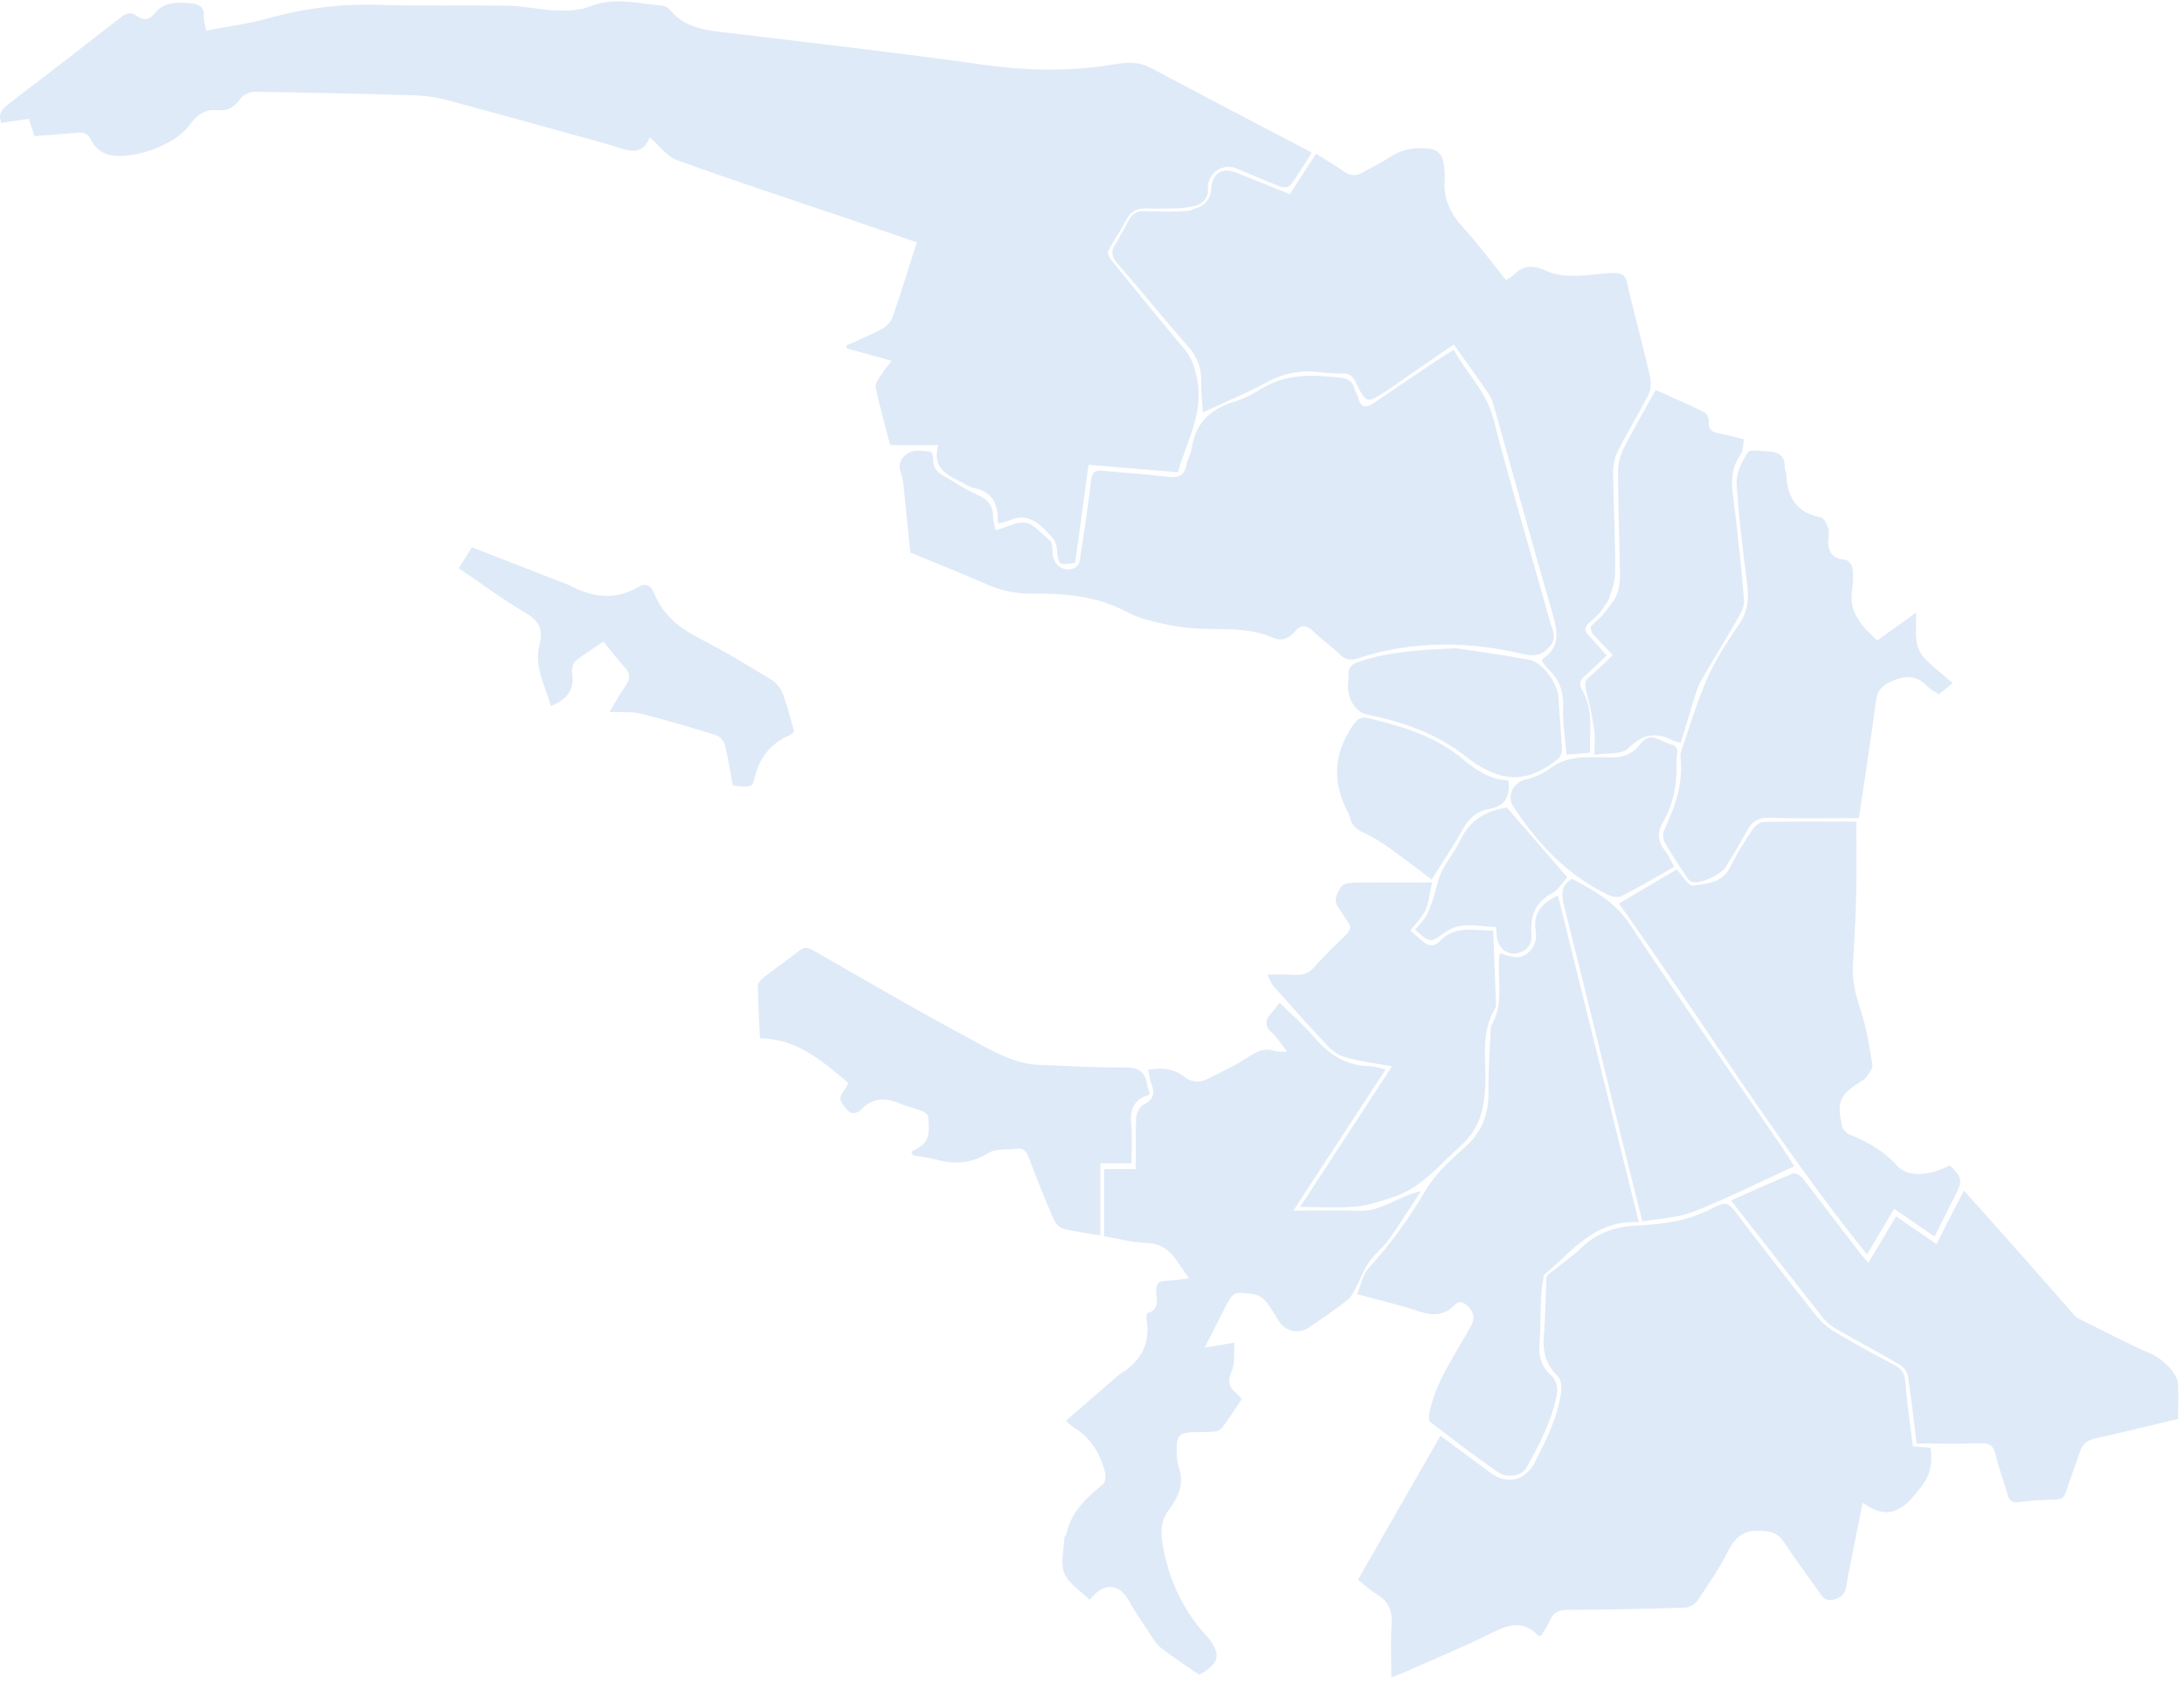 <svg width="378" height="291" viewBox="0 0 378 291" fill="none" xmlns="http://www.w3.org/2000/svg">
<path d="M204.99 60.411C200.701 55.311 196.503 50.143 192.318 44.967C191.993 44.571 191.617 43.814 191.783 43.482C192.131 42.781 192.531 42.104 192.947 41.438C192.944 41.42 192.944 41.401 192.947 41.383C193.43 40.591 193.985 39.831 194.416 39.007C194.702 38.39 195.048 37.804 195.45 37.256C195.734 36.904 196.091 36.616 196.496 36.413H196.341C196.424 36.413 196.507 36.385 196.591 36.369C196.764 36.285 196.946 36.22 197.133 36.175C197.892 36.048 198.665 36.025 199.43 36.104C201.327 36.06 203.244 36.179 205.113 35.946H205.141C205.556 35.839 205.98 35.803 206.4 35.732C206.71 35.662 207.017 35.576 207.319 35.474C207.573 35.369 207.812 35.229 208.028 35.059C208.534 34.658 208.895 34.101 209.053 33.474C209.053 33.146 209.053 32.817 209.053 32.492C209.047 31.893 209.192 31.301 209.474 30.772C209.755 30.242 210.165 29.792 210.666 29.462C211.167 29.132 211.742 28.933 212.34 28.882C212.937 28.832 213.538 28.932 214.087 29.174C216.637 30.235 219.156 31.364 221.73 32.342C222.185 32.52 223.116 32.389 223.353 32.057C224.648 30.271 225.793 28.374 227.032 26.441C226.549 26.164 226.276 25.994 225.991 25.847C217.065 21.17 208.127 16.525 199.244 11.777C197.292 10.731 195.355 10.707 193.304 11.064C185.649 12.39 178.033 12.287 170.335 11.214C155.654 9.167 140.923 7.472 126.207 5.698C122.448 5.246 118.682 4.993 116.009 1.777C115.673 1.359 115.196 1.077 114.667 0.985C110.449 0.621 106.275 -0.599 101.994 1.155C100.212 1.876 98.034 1.856 96.054 1.789C93.365 1.698 90.688 1.025 88.003 0.997C80.478 0.858 72.954 1.072 65.43 0.847C59.042 0.636 52.66 1.409 46.508 3.14C43.007 4.122 39.38 4.581 35.685 5.298C35.487 4.185 35.237 3.532 35.289 2.902C35.42 1.211 34.43 0.708 33.036 0.577C30.703 0.363 28.394 0.241 26.719 2.379C25.832 3.504 24.787 3.567 23.642 2.732C22.632 1.983 21.813 2.288 20.87 3.033C14.375 8.107 7.849 13.14 1.291 18.133C0.222 18.948 -0.329 19.792 0.214 21.265L4.998 20.556C5.334 21.606 5.627 22.536 5.956 23.562C8.534 23.36 11.025 23.194 13.508 22.952C14.732 22.834 15.318 23.297 15.884 24.422C16.414 25.419 17.278 26.2 18.324 26.627C22.185 27.997 30.121 25.293 32.735 21.725C33.998 19.998 35.356 18.838 37.606 19.071C39.416 19.257 40.659 18.493 41.705 16.965C42.14 16.327 43.32 15.871 44.152 15.883C52.983 16.007 61.814 16.201 70.645 16.465C72.746 16.471 74.84 16.714 76.887 17.19C86.359 19.709 95.793 22.386 105.245 24.98C107.978 25.728 110.952 27.57 112.449 23.764C114.128 25.21 115.447 27.095 117.201 27.724C126.915 31.237 136.741 34.456 146.506 37.759C150.526 39.126 154.534 40.531 158.68 41.937C157.25 46.412 155.943 50.689 154.474 54.911C154.109 55.774 153.459 56.485 152.633 56.926C150.653 57.996 148.534 58.847 146.475 59.79L146.51 60.265L154.324 62.451C153.69 63.283 153.136 63.92 152.672 64.641C152.209 65.362 151.417 66.312 151.556 66.993C152.237 70.328 153.187 73.603 154.074 77.024H162.395C161.206 81.147 164.145 82.299 166.802 83.654C167.294 83.974 167.827 84.226 168.386 84.402C171.689 85 172.79 87.174 172.683 90.247C172.683 90.342 172.818 90.445 172.921 90.596C173.494 90.459 174.059 90.287 174.612 90.081C178.017 88.552 180.049 90.719 182.025 92.881C182.533 93.444 182.849 94.154 182.928 94.909C183.106 97.744 183.249 97.906 186.096 97.36C186.857 91.76 187.625 86.137 188.405 80.426L203.877 81.733C205.319 76.478 208.285 71.726 207.243 65.892C206.84 63.758 206.36 62.039 204.99 60.411Z" fill="#DFEAF8"/>
<path d="M285.619 65.378C284.59 60.824 283.417 56.305 282.269 51.782C281.081 47.145 282.13 46.844 276.012 47.49C273.319 47.775 270.226 48.005 267.893 46.967C265.367 45.838 263.743 45.779 261.902 47.64C261.511 47.949 261.087 48.215 260.638 48.432C258.187 45.407 255.866 42.278 253.265 39.407C251.075 36.983 249.736 34.413 250.057 31.091C250.091 30.162 250.023 29.232 249.855 28.319C249.661 26.734 248.691 25.812 247.178 25.685C244.921 25.491 242.738 25.772 240.747 27.079C239.206 28.085 237.527 28.869 235.935 29.804C234.794 30.473 233.777 30.501 232.644 29.705C231.107 28.623 229.476 27.677 227.769 26.6L223.247 33.59C220.078 32.314 217.029 31.099 213.992 29.875C211.505 28.869 209.79 29.986 209.635 32.647C209.631 32.737 209.62 32.827 209.604 32.916C209.573 33.422 209.422 33.914 209.164 34.35C209.164 34.401 209.129 34.457 209.113 34.508C209.113 34.488 209.113 34.469 209.113 34.445C208.641 35.214 207.9 35.779 207.034 36.029L206.764 36.092C206.398 36.3 205.994 36.435 205.576 36.488C203.617 36.642 201.65 36.671 199.688 36.575H199.648C198.856 36.575 198 36.437 197.201 36.615C196.553 36.771 195.988 37.163 195.616 37.716C195.272 38.253 194.961 38.811 194.686 39.387C194.456 39.815 194.191 40.219 193.925 40.623C193.769 41.135 193.522 41.615 193.197 42.041C192.124 43.45 192.405 44.476 193.553 45.779C197.68 50.495 201.604 55.382 205.731 60.099C207.168 61.657 207.943 63.714 207.893 65.833C207.893 67.584 208.063 69.338 208.174 71.377C212.186 69.504 215.964 67.948 219.536 66.011C222.211 64.565 225.272 63.997 228.288 64.388C229.66 64.562 231.043 64.648 232.426 64.645C233.614 64.613 234.2 65.207 234.668 66.174C236.473 69.884 236.497 69.892 240.046 67.584C241.535 66.609 242.968 65.552 244.433 64.542C246.81 62.911 249.186 61.287 251.625 59.612C253.72 62.566 255.72 65.338 257.66 68.15C258.049 68.76 258.336 69.428 258.512 70.13C261.914 82.153 265.244 94.2 268.713 106.203C269.584 109.225 270.119 111.945 267.018 114.005C266.939 114.056 266.951 114.246 266.903 114.432C267.261 114.962 267.658 115.464 268.091 115.933C270.016 117.719 270.638 119.85 270.535 122.487C270.432 125.125 270.899 127.806 271.125 130.59L275.2 130.249C275.109 126.42 275.826 122.749 273.818 119.394C273.283 118.507 273.422 117.707 274.289 116.975C275.576 115.866 276.768 114.642 278.075 113.411C276.966 112.171 275.925 110.999 274.879 109.846C274.678 109.64 274.523 109.393 274.424 109.122C274.392 109.037 274.379 108.947 274.384 108.857C274.39 108.767 274.414 108.679 274.455 108.599C274.611 108.254 274.842 107.95 275.133 107.708C275.529 107.312 275.956 106.948 276.368 106.563C277.204 105.771 277.75 104.797 278.384 103.859C278.923 102.31 279.521 100.758 279.544 99.201C279.627 93.341 279.243 87.475 279.188 81.611C279.202 80.311 279.518 79.033 280.111 77.876C281.75 74.653 283.647 71.54 285.287 68.336C285.716 67.412 285.833 66.374 285.619 65.378Z" fill="#DFEAF8"/>
<path d="M334.115 250.535L331.082 250.294C330.611 246.452 330.036 242.805 329.771 239.138C329.656 237.59 329.086 236.833 327.791 236.156C324.405 234.398 321.059 232.552 317.78 230.612C316.484 229.853 315.333 228.871 314.378 227.713C309.57 221.68 304.831 215.595 300.161 209.457C299.139 208.11 298.375 208.051 296.937 208.791C294.982 209.841 292.903 210.639 290.748 211.167C288.164 211.695 285.542 212.008 282.906 212.102C279.342 212.3 276.329 213.413 273.687 215.924C271.858 217.662 269.838 219.048 267.921 220.581C267.904 220.61 267.881 220.636 267.854 220.656L267.822 220.684L267.759 220.767C267.757 220.775 267.757 220.783 267.759 220.791V220.814C267.739 220.85 267.719 220.886 267.703 220.921L267.656 221.032C267.478 224.41 267.49 227.737 267.2 231.138C266.967 233.911 267.561 236.128 269.577 238.089C270.127 238.619 270.325 239.827 270.222 240.671C269.656 245.134 267.676 249.094 265.656 253.01C263.973 256.254 260.904 257.018 257.93 254.836C255.126 252.777 252.346 250.694 249.312 248.44C244.493 256.856 239.768 265.101 235.032 273.362C236.315 274.368 237.23 275.251 238.295 275.884C240.35 277.1 241.016 278.783 240.853 281.143C240.651 284.07 240.802 287.02 240.802 290.252C241.768 289.888 242.311 289.709 242.83 289.48C247.998 287.179 253.245 285.032 258.302 282.51C261.221 281.052 263.751 280.383 266.242 283.04C266.301 283.104 266.492 283.04 266.729 283.04C267.314 282.187 267.835 281.292 268.289 280.363C268.891 278.926 269.85 278.593 271.359 278.585C278.146 278.55 284.934 278.399 291.718 278.189C292.135 278.134 292.537 277.995 292.899 277.779C293.261 277.563 293.574 277.275 293.821 276.934C295.69 274.162 297.618 271.362 299.111 268.368C300.478 265.624 302.28 264.598 305.313 264.923C306.83 265.089 307.812 265.43 308.675 266.74C310.628 269.714 312.774 272.558 314.814 275.453C315.467 276.391 315.938 277.187 317.447 276.779C318.869 276.383 319.388 275.682 319.574 274.368C319.776 272.938 320.088 271.524 320.366 270.103C321.003 266.895 321.653 263.687 322.389 260.032C327.201 263.525 329.799 260.867 332.519 257.26C334.206 255.086 334.5 253.03 334.115 250.535Z" fill="#DFEAF8"/>
<path d="M157.543 95.61C157.219 92.331 156.846 88.481 156.435 84.616C156.372 83.629 156.189 82.653 155.892 81.71C155.258 79.983 156.324 78.846 157.448 78.268C158.427 77.769 159.824 78.066 161.052 78.145C161.238 78.145 161.539 78.906 161.512 79.294C161.397 80.838 162.165 81.737 163.436 82.43C165.341 83.468 167.131 84.751 169.111 85.598C170.992 86.41 171.954 87.539 171.883 89.606C171.883 90.283 172.156 90.972 172.327 91.749C172.885 91.574 173.261 91.483 173.618 91.353C178.326 89.456 178.271 90.632 181.696 93.531C182.188 93.946 182.124 95.083 182.207 95.907C182.409 97.962 184.302 99.138 186.136 98.216C186.34 98.07 186.513 97.883 186.642 97.668C186.771 97.453 186.855 97.213 186.888 96.964C187.585 92.35 188.302 87.737 188.845 83.103C189.011 81.674 189.549 81.333 190.825 81.46C194.432 81.816 198.052 82.01 201.644 82.462C203.568 82.704 204.994 82.648 205.362 80.316C205.505 79.421 206.111 78.593 206.234 77.702C206.836 73.294 209.426 70.795 213.56 69.532C215.138 69.046 216.641 68.346 218.027 67.449C222.383 64.633 227.088 64.808 231.927 65.346C233.305 65.497 234.101 65.972 234.442 67.298C234.573 67.801 234.937 68.249 235.052 68.752C235.499 70.688 236.513 70.609 237.891 69.667C241.426 67.251 244.975 64.852 248.536 62.471C249.459 61.853 250.413 61.283 251.605 60.531C253.874 64.625 257.272 67.774 258.504 72.569C261.506 84.291 265.03 95.875 268.254 107.542C268.65 108.924 269.632 110.369 268.159 111.949C266.82 113.383 265.632 113.648 263.708 113.197C254.124 110.936 244.532 110.821 235.068 113.902C233.765 114.325 232.882 114.199 231.9 113.248C230.426 111.834 228.731 110.642 227.274 109.225C226.118 108.112 225.171 108.037 224.126 109.26C223.08 110.484 221.884 111.042 220.284 110.341C215.461 108.227 210.289 109.181 205.291 108.619C203.09 108.335 200.911 107.901 198.769 107.32C197.426 106.981 196.129 106.484 194.904 105.839C189.72 103.067 184.096 102.671 178.413 102.726C175.714 102.734 173.045 102.154 170.592 101.027C166.47 99.221 162.268 97.566 157.543 95.61Z" fill="#DFEAF8"/>
<path d="M191.098 213.939V202.308H196.583C196.583 199.251 196.492 196.368 196.642 193.489C196.682 192.673 197.216 191.509 197.866 191.168C199.585 190.317 199.981 189.272 199.276 187.565C198.983 186.86 198.931 186.052 198.733 185.113C200.963 184.777 203.002 184.816 204.768 186.206C206.115 187.268 207.509 187.458 208.998 186.709C211.212 185.593 213.477 184.539 215.564 183.216C217.148 182.199 218.601 181.157 220.629 181.878C221.152 182.064 221.781 181.953 222.775 182.001C221.773 180.726 221.1 179.577 220.15 178.738C218.776 177.518 218.962 176.48 220.059 175.284C220.502 174.805 220.851 174.255 221.441 173.498C223.456 175.478 225.555 177.268 227.318 179.343C229.919 182.405 232.929 184.424 237.071 184.492C237.84 184.492 238.604 184.801 239.816 185.062L223.848 209.492C227.88 209.492 231.539 209.377 235.19 209.524C239.151 209.682 241.998 206.922 245.934 206.134C244.089 208.906 242.319 211.765 240.39 214.482C239.4 215.868 237.959 216.929 236.984 218.323C236.074 219.622 235.551 221.179 234.79 222.588C234.339 223.428 233.923 224.402 233.206 224.965C231.028 226.667 228.735 228.228 226.446 229.784C226.039 230.049 225.583 230.23 225.105 230.316C224.627 230.402 224.137 230.391 223.663 230.284C223.189 230.177 222.742 229.976 222.347 229.692C221.953 229.409 221.619 229.05 221.365 228.636C220.613 227.475 219.956 226.236 219.073 225.182C218.546 224.558 217.825 224.129 217.025 223.963C213.461 223.428 213.461 223.48 211.778 226.762C210.752 228.778 209.723 230.79 208.483 233.214L213.651 232.338C213.524 234.093 213.817 235.903 213.188 237.245C212.396 239.007 212.685 240.057 214.031 241.134C214.351 241.438 214.649 241.765 214.922 242.112C213.774 243.807 212.669 245.514 211.465 247.149C211.111 247.503 210.638 247.712 210.138 247.736C209.16 247.835 208.158 247.795 207.172 247.811C204.004 247.85 203.549 248.314 203.683 251.49C203.655 252.217 203.742 252.944 203.941 253.644C205.085 256.579 204.008 259.006 202.297 261.287C200.887 263.16 200.832 265.093 201.244 267.394C202.293 273.275 204.622 278.439 208.634 282.858C212.103 286.684 210.376 288.212 207.541 289.808C205.228 288.197 202.971 286.747 200.872 285.1C200.024 284.438 199.47 283.377 198.852 282.45C197.688 280.696 196.452 278.969 195.462 277.112C193.957 274.3 191.233 273.382 188.611 276.863C187.07 275.33 184.972 274.071 184.207 272.249C183.479 270.51 184.136 268.19 184.207 266.127C184.207 265.893 184.508 265.679 184.564 265.434C185.391 261.656 187.958 259.2 190.833 256.915C191.256 256.583 191.435 255.557 191.292 254.935C190.48 251.549 188.773 248.741 185.688 246.912C185.257 246.598 184.851 246.251 184.473 245.874C187.245 243.463 189.953 241.098 192.67 238.746C193.047 238.376 193.455 238.04 193.89 237.74C197.454 235.582 199.137 232.544 198.448 228.327C198.389 227.958 198.448 227.258 198.606 227.218C200.737 226.644 200.19 224.929 200.111 223.551C200.012 221.994 200.729 221.626 202.091 221.602C203.2 221.602 204.301 221.373 205.806 221.206C203.656 218.434 202.571 215.195 198.472 215.084C196.048 215.009 193.656 214.355 191.098 213.939Z" fill="#DFEAF8"/>
<path d="M267.22 220.632C266.988 221.819 266.828 223.018 266.741 224.224C266.587 226.996 266.678 229.768 266.452 232.521C266.278 234.655 266.769 236.437 268.325 237.883C269.573 239.035 269.711 240.239 269.335 241.926C268.341 246.377 266.282 250.314 264.048 254.202C263.403 255.327 260.836 255.834 259.268 254.753C255.257 251.981 251.383 249.019 247.514 246.041C247.233 245.827 247.289 244.991 247.392 244.484C248.516 238.94 251.871 234.421 254.52 229.59C255.288 228.188 255.177 227.214 254.088 226.081C253.296 225.289 252.536 225 251.744 225.828C249.764 227.903 247.594 227.634 245.122 226.79C241.954 225.713 238.675 224.98 234.889 223.951C235.551 222.367 235.812 220.608 236.802 219.531C240.57 215.391 243.889 210.863 246.703 206.023C248.398 203.144 251.059 200.74 253.597 198.475C256.627 195.774 257.704 192.566 257.633 188.642C257.569 185.157 257.862 181.664 258.005 178.175C257.99 177.911 258.038 177.646 258.143 177.403C260.322 173.68 259.153 169.594 259.458 165.669C259.492 165.426 259.538 165.186 259.597 164.948C261.288 165.467 263.046 166.243 264.587 164.786C265.096 164.318 265.473 163.724 265.681 163.065C265.89 162.406 265.922 161.703 265.775 161.028C265.296 157.986 266.888 156.252 269.644 154.965L283.651 211.5C276.039 211.021 272.095 216.565 267.26 220.608L267.22 220.632Z" fill="#DFEAF8"/>
<path d="M376.976 245.53C372.204 246.666 367.472 247.85 362.743 248.884C361.298 249.197 360.439 249.838 359.971 251.236C359.223 253.549 358.324 255.814 357.595 258.127C357.286 259.101 356.823 259.458 355.781 259.481C353.611 259.529 351.425 259.683 349.279 259.929C348.194 260.052 347.762 259.691 347.481 258.681C346.824 256.337 345.917 254.056 345.386 251.688C345.014 250.021 344.198 249.708 342.657 249.751C339.113 249.862 335.565 249.787 331.719 249.787C331.264 246.112 330.832 242.203 330.25 238.302C330.103 237.473 329.637 236.733 328.951 236.243C325.387 234.136 321.708 232.2 318.108 230.144C317.177 229.658 316.345 229.003 315.653 228.212C310.331 221.48 305.071 214.747 299.599 207.73C303.277 206.098 306.782 204.498 310.346 203.041C310.742 202.887 311.637 203.437 311.998 203.9C315.245 208.059 318.417 212.268 321.625 216.454C322.136 217.127 322.71 217.749 323.371 218.533L328.167 210.482L335.157 215.286C336.741 212.165 338.262 209.195 339.909 205.999C343.703 210.264 347.374 214.375 351.029 218.498C353.564 221.361 356.078 224.24 358.605 227.103C358.866 227.485 359.195 227.817 359.575 228.081C363.86 230.216 368.113 232.437 372.489 234.362C374.224 235.126 376.869 237.574 376.968 239.51C377.067 241.447 376.976 243.32 376.976 245.53Z" fill="#DFEAF8"/>
<path d="M337.478 201.659C339.632 203.833 339.715 204.249 338.436 206.807C337.268 209.16 336.06 211.5 334.82 213.995L327.831 209.163C326.278 211.777 324.813 214.252 323.13 217.084C307.487 197.612 294.557 176.472 280.21 156.347L290.13 150.486C290.094 150.466 290.225 150.486 290.308 150.589C291.211 151.523 292.237 153.361 292.985 153.25C295.397 152.905 298.133 152.854 299.496 149.971C300.617 147.732 301.901 145.579 303.337 143.528C303.733 142.914 304.608 142.241 305.273 142.225C310.537 142.118 315.804 142.165 321.284 142.165C321.284 146.628 321.36 150.7 321.265 154.763C321.17 158.826 320.936 162.929 320.686 167.008C320.512 169.835 321.253 172.425 322.124 175.09C323.09 178.052 323.581 181.185 324.061 184.278C324.167 184.955 323.399 185.802 322.94 186.511C322.742 186.816 322.302 186.967 321.974 187.185C318.334 189.612 317.91 190.547 318.805 194.863C318.915 195.187 319.09 195.483 319.321 195.735C319.551 195.987 319.832 196.187 320.144 196.325C323.225 197.56 325.961 199.097 328.278 201.659C329.985 203.548 332.702 203.382 335.141 202.649C335.938 202.363 336.718 202.033 337.478 201.659Z" fill="#DFEAF8"/>
<path d="M324.904 110.825L331.656 105.993C331.656 107.93 331.498 109.502 331.715 111.027C331.868 112.081 332.328 113.068 333.038 113.862C334.492 115.371 336.179 116.634 337.98 118.218L335.557 120.155C334.888 119.691 334.155 119.339 333.62 118.792C331.64 116.741 329.613 116.812 327.094 118.028C325.47 118.82 324.908 119.711 324.682 121.371C323.779 128.079 322.742 134.776 321.736 141.567C316.318 141.567 311.241 141.662 306.176 141.516C304.311 141.46 303.262 142.106 302.422 143.666C301.27 145.813 299.975 147.884 298.719 149.975C297.927 151.321 294.363 152.989 292.906 152.644C292.494 152.48 292.152 152.179 291.936 151.793C290.629 149.812 289.298 147.832 288.13 145.777C287.964 145.449 287.869 145.091 287.849 144.724C287.829 144.357 287.886 143.99 288.015 143.646C289.955 139.607 291.369 135.485 290.85 130.907C290.824 130.576 290.87 130.244 290.985 129.932C292.474 125.683 293.733 121.331 295.559 117.232C297.024 113.945 299.06 110.896 301.08 107.882C302.481 105.799 302.703 103.696 302.414 101.324C301.701 95.435 300.913 89.547 300.569 83.634C300.466 81.864 301.476 79.844 302.505 78.292C302.901 77.714 304.79 78.102 305.994 78.118C307.828 78.145 308.996 78.91 308.917 80.949C308.917 81.345 309.158 81.713 309.174 82.102C309.329 86.062 310.956 88.751 315.146 89.523C315.673 89.618 316.164 90.632 316.409 91.317C316.623 91.899 316.508 92.624 316.457 93.277C316.283 95.447 317.083 96.691 319.419 96.869C319.879 96.901 320.568 97.788 320.639 98.346C320.779 99.592 320.748 100.851 320.548 102.089C319.95 105.969 322.199 108.353 324.904 110.825Z" fill="#DFEAF8"/>
<path d="M190.452 213.777C188.076 213.381 185.958 213.136 183.934 212.589C183.277 212.419 182.599 211.579 182.302 210.886C180.801 207.374 179.392 203.825 178.029 200.257C177.633 199.263 177.178 198.641 176.049 198.776C174.37 198.974 172.39 198.701 171.087 199.513C168.129 201.35 165.23 201.544 162.03 200.649C160.713 200.344 159.38 200.108 158.038 199.94L157.714 199.33L159.076 198.538C161.218 197.263 160.735 195.164 160.64 193.244C160.64 192.895 160.038 192.452 159.622 192.281C158.399 191.794 157.096 191.509 155.888 191.002C153.46 189.984 151.231 189.814 149.179 191.869C148.486 192.562 147.52 193.097 146.609 192.032C145.817 191.081 144.811 190.167 146.015 188.808C146.335 188.368 146.611 187.897 146.839 187.402C142.36 183.632 137.996 179.759 131.529 179.672C131.39 176.583 131.204 173.637 131.165 170.69C131.165 170.18 131.668 169.526 132.123 169.17C134.151 167.586 136.281 166.14 138.289 164.536C139.168 163.831 139.794 163.911 140.717 164.441C149.579 169.51 158.391 174.678 167.392 179.49C171.352 181.601 175.269 184.108 180.005 184.282C184.88 184.46 189.759 184.777 194.63 184.713C197.006 184.682 198.222 185.391 198.539 187.707C198.648 188.214 198.799 188.711 198.99 189.192C198.88 189.327 198.812 189.485 198.709 189.521C196.096 190.313 195.541 192.186 195.795 194.669C195.997 196.816 195.834 198.998 195.834 201.318H190.452V213.777Z" fill="#DFEAF8"/>
<path d="M225.013 208.859L240.909 184.543C238.137 184.032 235.761 183.708 233.436 183.114C232.233 182.848 231.123 182.268 230.216 181.434C226.854 177.926 223.639 174.274 220.407 170.643C219.987 170.172 219.781 169.506 219.338 168.663C220.997 168.663 222.462 168.588 223.916 168.687C225.306 168.778 226.411 168.54 227.417 167.411C229.163 165.431 231.056 163.59 232.961 161.76C233.784 160.968 233.907 160.299 233.183 159.384C232.652 158.719 232.311 157.899 231.769 157.242C230.604 155.836 231.472 154.549 232.129 153.44C232.426 152.941 233.547 152.751 234.299 152.739C238.632 152.676 242.964 152.711 247.851 152.711C247.411 154.691 247.316 156.2 246.722 157.483C246.128 158.766 245.039 159.788 244.085 161.047C244.901 161.748 245.594 162.335 246.275 162.936C247.213 163.768 248.255 163.843 249.087 162.956C251.756 160.057 255.098 161.04 258.448 161.044C258.615 165.4 258.773 169.597 258.924 173.795C258.954 173.991 258.929 174.191 258.852 174.373C256.163 178.642 257.268 183.482 257.054 188.036C256.852 192.131 255.997 195.457 252.758 198.332C249.079 201.611 245.99 205.587 241.079 207.168C238.98 207.845 236.838 208.601 234.668 208.791C231.523 209.064 228.343 208.859 225.013 208.859Z" fill="#DFEAF8"/>
<path d="M301.856 103.878C301.41 98.559 300.864 93.249 300.22 87.951C299.824 84.739 299.135 81.575 301.278 78.624C301.741 77.987 301.646 76.941 301.82 76.015C300.236 75.619 298.957 75.262 297.67 75.041C296.383 74.819 295.626 74.391 295.745 72.894C295.785 72.379 295.417 71.536 294.997 71.334C292.244 69.983 289.421 68.768 286.562 67.481C284.649 70.926 282.744 74.161 281.057 77.504C280.411 78.774 280.063 80.174 280.039 81.599C280.039 87.539 280.305 93.479 280.38 99.4C280.4 101.304 280.091 103.142 278.796 104.548C278.765 104.62 278.726 104.689 278.681 104.754C278.653 104.795 278.621 104.833 278.586 104.869C278.558 104.9 278.526 104.924 278.499 104.952C278.235 105.371 277.939 105.768 277.612 106.14C277.439 106.365 277.251 106.578 277.049 106.777C276.764 107.062 276.463 107.332 276.166 107.601L275.857 107.882C275.774 107.957 275.699 108.037 275.616 108.116C275.498 108.227 275.387 108.344 275.283 108.468C275.306 108.882 275.436 109.283 275.659 109.633C276.709 110.88 277.885 112.009 279.136 113.339C277.734 114.666 276.515 115.961 275.141 117.066C274.174 117.838 274.249 118.511 274.543 119.592C275.139 121.852 275.599 124.145 275.921 126.459C276.099 127.647 275.952 128.907 275.952 130.629C278.19 130.257 280.705 130.594 281.817 129.497C284.324 126.99 286.661 126.622 289.607 128.166C290.032 128.323 290.469 128.446 290.914 128.534C291.662 126.051 292.355 123.683 293.096 121.331C293.468 120.143 293.785 118.911 294.391 117.846C296.545 114.072 298.846 110.377 301.016 106.607C301.468 105.799 301.931 104.766 301.856 103.878Z" fill="#DFEAF8"/>
<path d="M310.552 201.809C304.565 204.546 298.906 207.377 293.048 209.698C290.367 210.759 287.29 210.823 284.245 211.361C282.926 206.079 281.659 201.065 280.419 196.036C277.18 182.959 274.012 169.843 270.709 156.77C270.226 154.858 270.095 153.317 272.056 152.062C275.747 154.042 279.426 155.951 282.008 159.84C290.601 172.793 299.523 185.529 308.315 198.356C309.052 199.433 309.737 200.546 310.552 201.809Z" fill="#DFEAF8"/>
<path d="M126.832 135.948C126.389 133.544 126.04 131.196 125.482 128.919C125.37 128.548 125.179 128.206 124.923 127.917C124.667 127.627 124.351 127.396 123.997 127.24C119.664 125.893 115.312 124.598 110.928 123.501C109.316 123.105 107.562 123.291 105.487 123.196C106.497 121.541 107.305 120.072 108.259 118.693C109.051 117.561 109.158 116.634 108.16 115.525C106.837 114.072 105.649 112.496 104.438 111.015C102.719 112.203 101.083 113.169 99.626 114.377C99.159 114.773 98.901 115.791 99.016 116.44C99.527 119.371 98.101 121.026 95.341 122.202C94.426 118.705 92.383 115.47 93.361 111.629C94.018 109.078 93.42 107.482 91.005 106.084C87.044 103.772 83.35 100.999 79.409 98.334L81.659 94.699L96.941 100.639C97.441 100.803 97.932 100.994 98.41 101.213C102.37 103.36 106.374 103.985 110.477 101.57C111.835 100.778 112.671 101.368 113.209 102.667C114.718 106.318 117.451 108.635 120.944 110.409C125.3 112.615 129.454 115.161 133.616 117.684C134.495 118.291 135.165 119.156 135.533 120.159C136.325 122.242 136.824 124.424 137.457 126.618C137.212 126.856 136.94 127.065 136.646 127.24C133.307 128.665 131.39 131.18 130.571 134.7C130.191 136.285 129.981 136.229 126.832 135.948Z" fill="#DFEAF8"/>
<path d="M252.057 112.183C254.936 112.627 259.819 113.276 264.658 114.163C267.034 114.599 269.64 118.365 269.747 120.713C269.878 123.608 270.198 126.491 270.337 129.386C270.365 130.008 270.175 130.883 269.747 131.239C266.61 133.861 263.05 135.354 258.971 133.944C257.132 133.268 255.419 132.289 253.902 131.049C248.754 126.962 242.79 124.883 236.477 123.636C234.941 123.335 233.468 121.402 233.309 119.204C233.25 118.357 233.428 117.494 233.4 116.642C233.365 115.454 233.959 114.955 235.04 114.575C239.887 112.864 244.924 112.468 252.057 112.183Z" fill="#DFEAF8"/>
<path d="M289.793 149.999C286.625 151.769 283.71 153.491 280.685 155.056C280.122 155.349 279.132 155.222 278.507 154.929C271.355 151.575 266.179 146.05 261.914 139.568C260.726 137.77 261.914 135.393 263.925 134.926C265.389 134.617 266.774 134.014 267.996 133.152C270.064 131.568 272.321 131.025 274.816 131.053C275.937 131.053 277.065 130.986 278.178 131.053C280.483 131.219 282.451 130.693 283.904 128.732C285.647 126.384 287.421 128.384 289.168 128.788C290.914 129.192 290.134 130.59 290.169 131.56C290.296 135.294 289.773 138.91 287.849 142.209C286.811 143.979 286.875 145.666 288.245 147.306C288.768 147.983 289.1 148.795 289.793 149.999Z" fill="#DFEAF8"/>
<path d="M261.082 135.041C261.446 138.138 260.246 139.575 257.581 140.027C255.526 140.375 254.179 141.698 253.142 143.559C251.514 146.474 249.633 149.25 247.788 152.2C245.412 150.426 243.21 148.684 240.905 147.052C239.376 145.917 237.744 144.928 236.03 144.098C234.683 143.488 233.872 142.704 233.61 141.29C233.566 141.097 233.493 140.911 233.392 140.74C230.597 135.592 230.696 130.61 234.074 125.648C234.866 124.459 235.472 123.945 236.826 124.273C242.671 125.691 248.413 127.37 253.138 131.33C255.498 133.338 257.985 134.926 261.082 135.041Z" fill="#DFEAF8"/>
<path d="M244.924 160.861C245.653 159.978 246.453 159.25 246.936 158.355C247.459 157.256 247.886 156.114 248.211 154.941C248.671 153.543 248.896 152.034 249.55 150.735C250.488 148.862 251.898 147.219 252.785 145.326C254.441 141.793 257.351 140.28 260.817 139.742L271.26 151.808C270.468 152.672 269.703 153.99 268.571 154.604C265.375 156.323 264.801 158.98 265.07 162.232C265.057 162.65 264.95 163.06 264.759 163.432C264.567 163.804 264.294 164.129 263.961 164.382C261.621 165.871 259.304 164.624 259.046 161.887C259.011 161.491 258.991 161.095 258.943 160.426C255.906 160.362 252.865 159.337 250.053 161.364C247.51 163.202 247.518 163.214 244.924 160.861Z" fill="#DFEAF8"/>
</svg>
